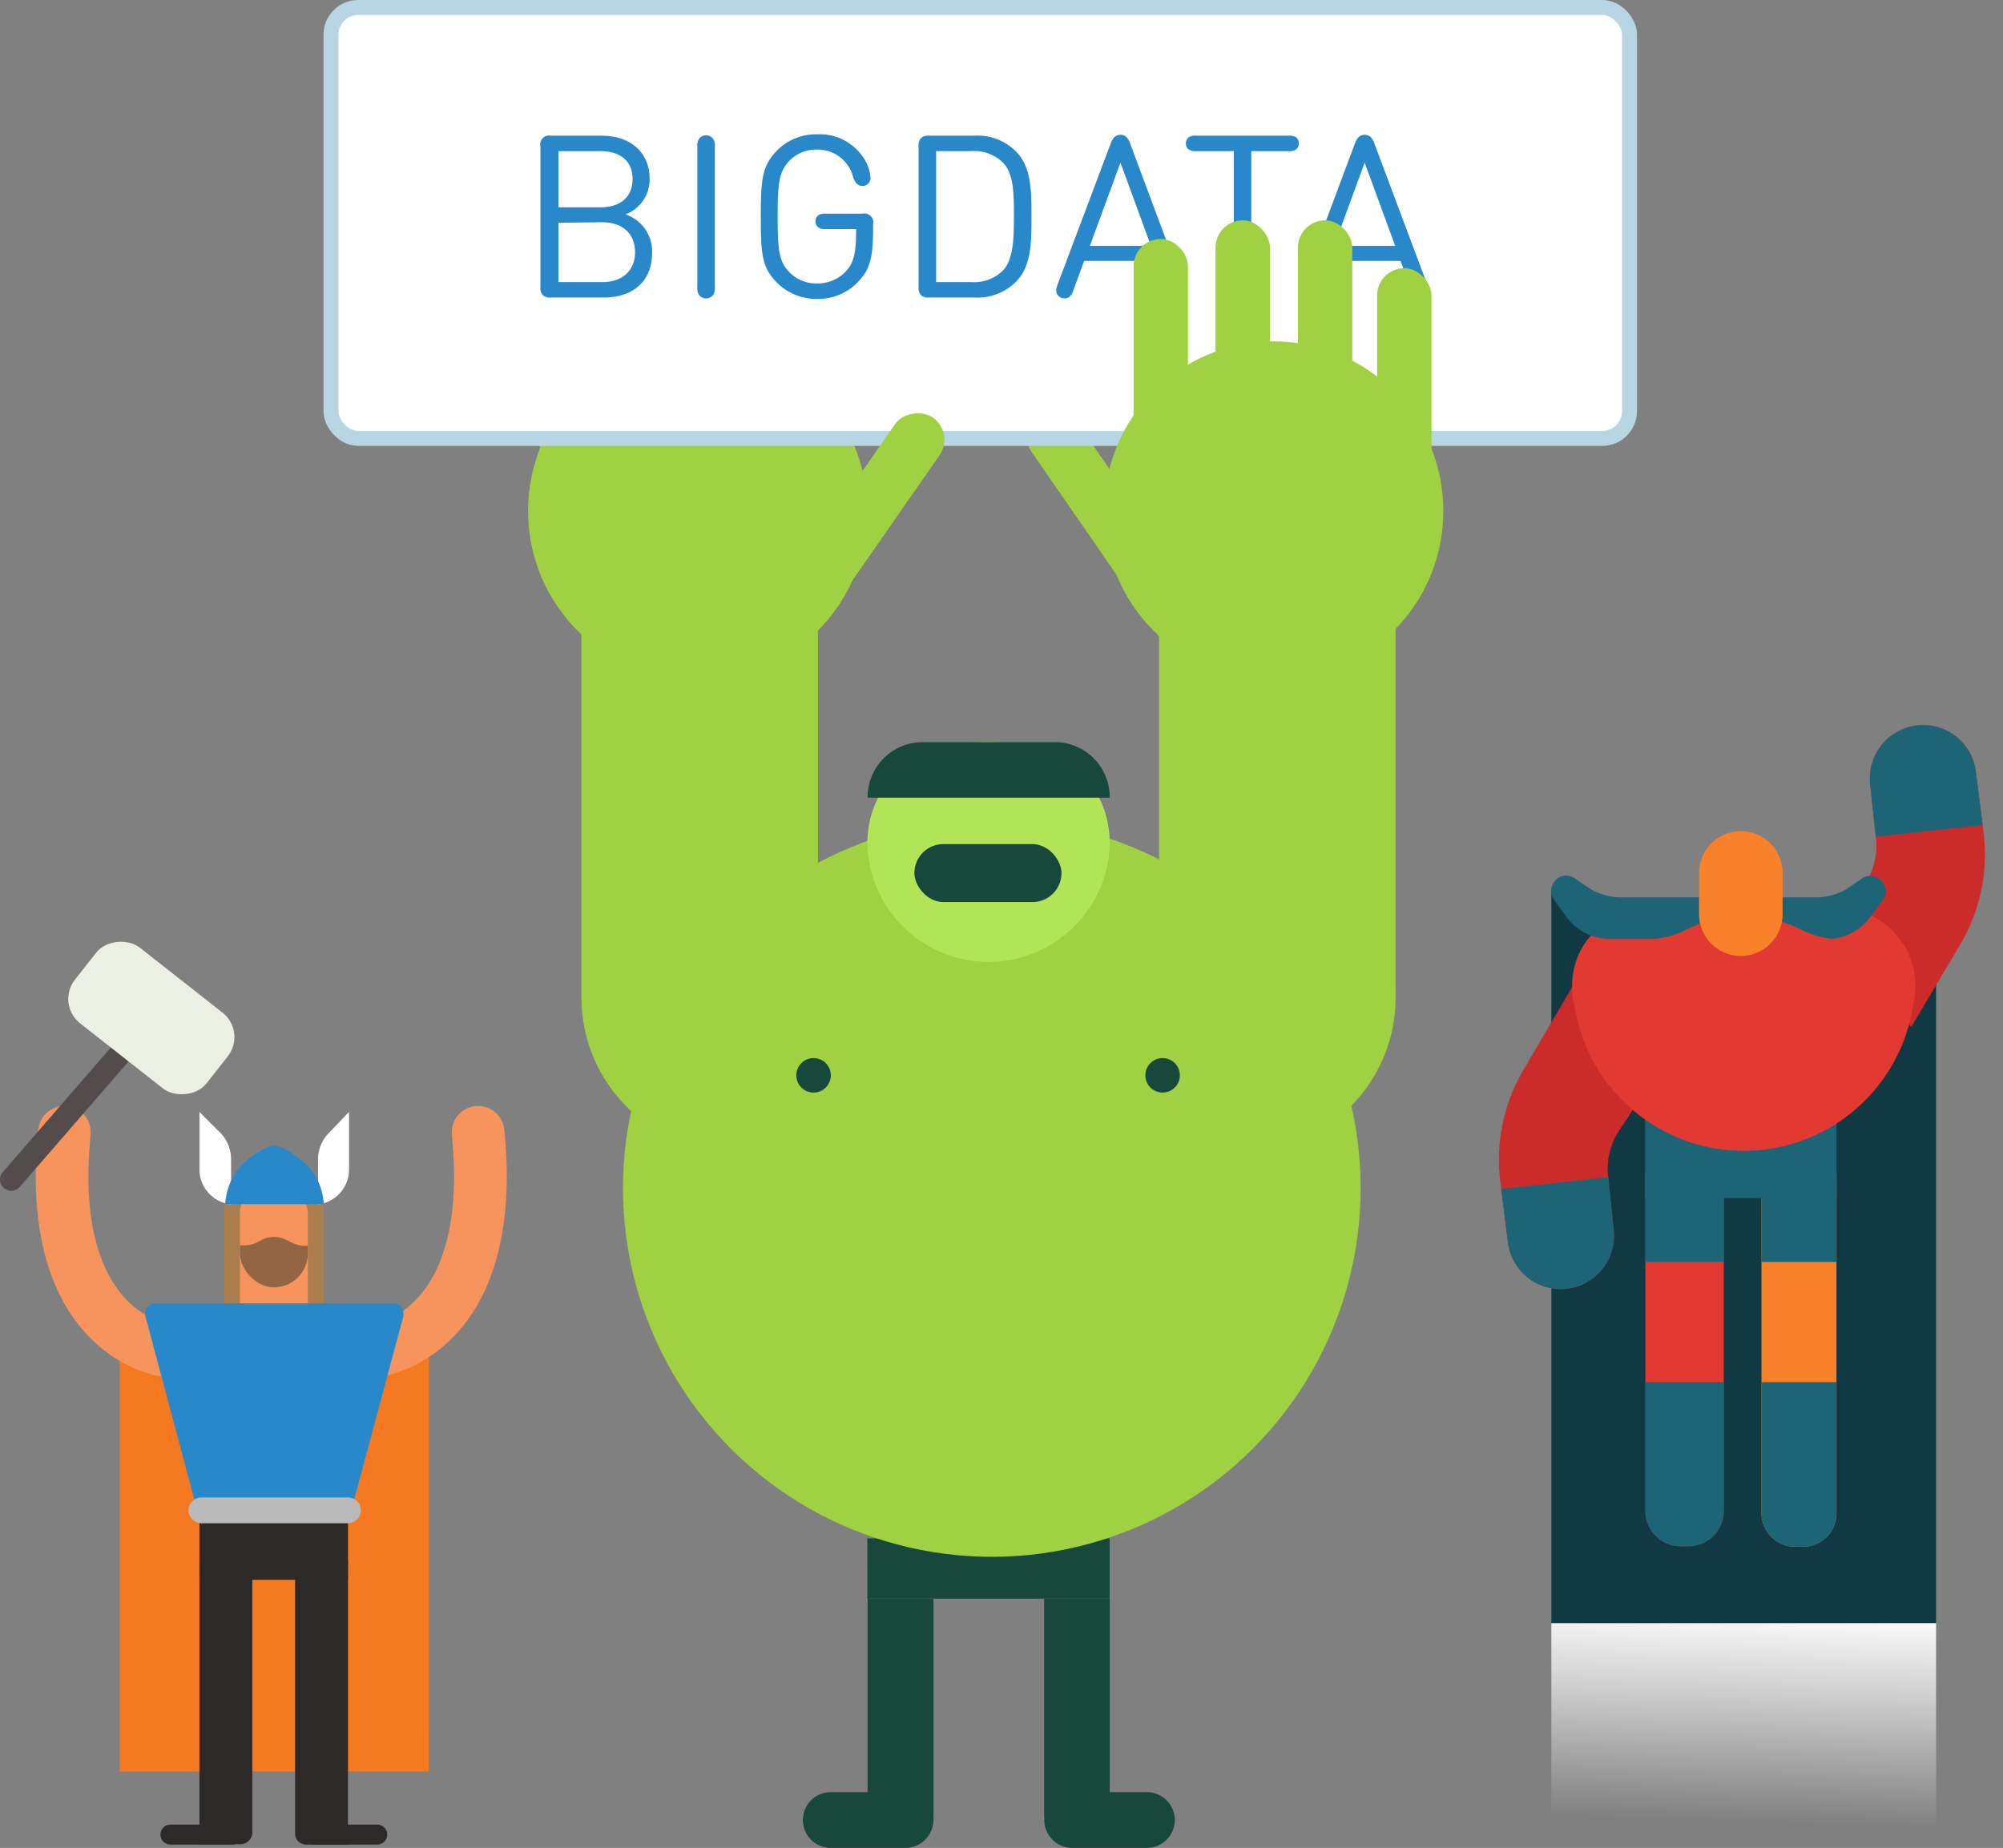 <svg xmlns="http://www.w3.org/2000/svg" xmlns:xlink="http://www.w3.org/1999/xlink" viewBox="0 0 200.85 185.34">
  <rect x="0" y="0" width="200.85" height="185.34" fill="#808080" stroke="none"/>
  <defs>
    <clipPath id="bigdata-1a">
      <path d="M165,117.76h7.85v33.76a3.56,3.56,0,0,1-3.56,3.56h-.74a3.56,3.56,0,0,1-3.56-3.56V117.76Z" fill="none"/>
    </clipPath>
    <clipPath id="bigdata-1b">
      <path d="M176.58,117.76h7.57v34a3.37,3.37,0,0,1-3.37,3.37H180a3.37,3.37,0,0,1-3.37-3.37V117.76Z" fill="none"/>
    </clipPath>
    <clipPath id="bigdata-1c">
      <path d="M157.64,99l-4.89,8.32a17.79,17.79,0,0,0-2.31,11.21l.77,6.09a5.33,5.33,0,0,0,5.74,4.65h0a5.34,5.34,0,0,0,4.87-5.77s0-.07,0-.1l-.57-5.43a7,7,0,0,1,1.14-4.64l3.54-5.32Z" fill="none"/>
    </clipPath>
    <clipPath id="bigdata-1d">
      <path d="M191.65,103l4.93-8.31a17.73,17.73,0,0,0,2.32-11.21l-.77-6.09a5.33,5.33,0,0,0-5.74-4.65h0a5.34,5.34,0,0,0-4.87,5.77s0,.07,0,.1L188.1,84A7,7,0,0,1,187,88.68L183.37,94Z" fill="none"/>
    </clipPath>
    <linearGradient id="bigdata-1e" data-name="Безымянный градиент" x1="175.27" y1="54.94" x2="174.51" y2="31.65" gradientTransform="matrix(1, 0, 0, -1, 0, 216)" gradientUnits="userSpaceOnUse">
      <stop offset="0" stop-color="#fff"/>
      <stop offset="0.35" stop-color="#fff" stop-opacity="0.64"/>
      <stop offset="0.93" stop-color="#fff" stop-opacity="0"/>
    </linearGradient>
    <clipPath id="bigdata-1f">
      <rect x="24.06" y="118.3" width="6.81" height="10.81" rx="3.4" ry="3.4" fill="none"/>
    </clipPath>
  </defs>
  <g>
    <g>
      <g>
        <polygon points="194.14 162.8 155.56 162.8 155.56 89.61 158.38 89.61 161.19 91.53 185.31 91.53 186.62 89.61 194.14 89.61 194.14 162.8" fill="#103944"/>
        <g>
          <path d="M165,117.76h7.85v33.76a3.56,3.56,0,0,1-3.56,3.56h-.74a3.56,3.56,0,0,1-3.56-3.56V117.76Z" fill="#e23a33"/>
          <g clip-path="url(#bigdata-1a)">
            <g>
              <rect x="162.48" y="114.97" width="12.25" height="11.59" fill="#1e6477"/>
              <rect x="162.48" y="138.62" width="12.25" height="18.01" fill="#1e6477"/>
            </g>
          </g>
        </g>
        <g>
          <path d="M176.58,117.76h7.57v34a3.37,3.37,0,0,1-3.37,3.37H180a3.37,3.37,0,0,1-3.37-3.37V117.76Z" fill="#f8812a"/>
          <g clip-path="url(#bigdata-1b)">
            <g>
              <rect x="174.2" y="114.97" width="11.83" height="11.59" fill="#1e6477"/>
              <rect x="174.2" y="138.62" width="11.83" height="18.01" fill="#1e6477"/>
            </g>
          </g>
        </g>
        <g>
          <path d="M157.64,99l-4.89,8.32a17.79,17.79,0,0,0-2.31,11.21l.77,6.09a5.33,5.33,0,0,0,5.74,4.65h0a5.34,5.34,0,0,0,4.87-5.77s0-.07,0-.1l-.57-5.43a7,7,0,0,1,1.14-4.64l3.54-5.32Z" fill="#cc2b2b"/>
          <g clip-path="url(#bigdata-1c)">
            <polygon points="148.45 119.47 163.32 117.83 163.32 129.88 153.89 131.19 149.7 127.66 148.45 119.47" fill="#1e6477"/>
          </g>
        </g>
        <g>
          <path d="M191.65,103l4.93-8.31a17.73,17.73,0,0,0,2.32-11.21l-.77-6.09a5.33,5.33,0,0,0-5.74-4.65h0a5.34,5.34,0,0,0-4.87,5.77s0,.07,0,.1L188.1,84A7,7,0,0,1,187,88.68L183.37,94Z" fill="#cc2b2b"/>
          <g clip-path="url(#bigdata-1d)">
            <polygon points="200.85 82.52 185.98 84.16 185.98 72.11 195.41 70.8 199.6 74.33 200.85 82.52" fill="#1e6477"/>
          </g>
        </g>
        <rect x="164.96" y="112.28" width="19.2" height="7.89" fill="#1e6477"/>
        <path d="M174.85,115.42h0A17.17,17.17,0,0,1,158,101.53l-.18-.91a8,8,0,0,1,.69-5.33,8.08,8.08,0,0,1,7.08-4.23h18.48a7.83,7.83,0,0,1,8,7.67,8,8,0,0,1-.19,1.89l-.17.91A17.17,17.17,0,0,1,174.85,115.42Z" fill="#e23a33"/>
        <path d="M188.38,88.11a1.48,1.48,0,0,0-1.68,0l-1.18.82A6,6,0,0,1,182,90H162.58a6,6,0,0,1-3.49-1.1l-1.19-.82a1.48,1.48,0,0,0-1.68,0,1.51,1.51,0,0,0-.44,2.09l.05.07L157.11,92a5.38,5.38,0,0,0,4.32,2.18h3.83a8.31,8.31,0,0,0,3.93-1h.07a8.13,8.13,0,0,1,3.92-1h3.33a8.2,8.2,0,0,1,3.93,1h.07a8.25,8.25,0,0,0,3.92,1h-1.24A5.38,5.38,0,0,0,187.51,92l1.26-1.69a1.5,1.5,0,0,0-.26-2.11Z" fill="#1e6477"/>
        <path d="M174.56,83.36h0a4.2,4.2,0,0,1,4.19,4.19v4.14a4.2,4.2,0,0,1-4.19,4.19h0a4.2,4.2,0,0,1-4.19-4.19V87.55A4.2,4.2,0,0,1,174.56,83.36Z" fill="#f8812a"/>
      </g>
      <rect x="155.56" y="162.8" width="38.58" height="22.54" fill="url(#bigdata-1e)"/>
    </g>
    <g>
      <rect x="86.97" y="154.29" width="24.3" height="6.05" fill="#18473c"/>
      <g>
        <circle cx="99.12" cy="119.47" r="36.88" transform="matrix(0.16, -0.99, 0.99, 0.16, -34.68, 198.17)" fill="#a0d142"/>
        <path d="M87,160.34h6.61V182.2a2.94,2.94,0,0,1-2.94,2.94H87v-24.8Z" fill="#18473c"/>
        <path d="M104.66,160.34h6.62v24.8H108a3.3,3.3,0,0,1-3.3-3.3h0v-21.5Z" fill="#18473c"/>
        <path d="M83.31,179.74h7.48a2.8,2.8,0,0,1,2.8,2.8h0a2.79,2.79,0,0,1-2.8,2.79H83.31a2.79,2.79,0,0,1-2.8-2.79h0A2.8,2.8,0,0,1,83.31,179.74Z" fill="#18473c"/>
        <path d="M107.54,179.74H115a2.8,2.8,0,0,1,2.8,2.8h0a2.79,2.79,0,0,1-2.8,2.79h-7.48a2.79,2.79,0,0,1-2.8-2.79h0A2.8,2.8,0,0,1,107.54,179.74Z" fill="#18473c"/>
      </g>
      <g>
        <path d="M111.28,84.66a12.16,12.16,0,0,1-24.31,0C87,78,92.41,74.43,99.12,74.43S111.28,78,111.28,84.66Z" fill="#b1e557"/>
        <rect x="91.69" y="84.66" width="14.75" height="5.81" rx="2.9" ry="2.9" fill="#18473c"/>
        <path d="M92.5,74.43h13.25a5.52,5.52,0,0,1,5.53,5.51V80H87a5.52,5.52,0,0,1,5.47-5.57Z" fill="#18473c"/>
      </g>
      <g>
        <g>
          <g>
            <circle cx="73.72" cy="100.08" r="15.41" fill="#a0d142"/>
            <rect x="58.3" y="43.97" width="23.72" height="56.11" fill="#a0d142"/>
          </g>
          <g>
            <circle cx="124.53" cy="100.08" r="15.41" fill="#a0d142"/>
            <rect x="116.22" y="43.97" width="23.72" height="56.11" fill="#a0d142"/>
          </g>
        </g>
        <g>
          <circle cx="69.96" cy="51.25" r="17.01" fill="#a0d142"/>
          <rect x="54.15" y="26.89" width="5.45" height="20.92" rx="2.72" ry="2.72" fill="#a0d142"/>
          <rect x="62.08" y="22.09" width="5.45" height="20.92" rx="2.72" ry="2.72" fill="#a0d142"/>
          <rect x="70.35" y="22.09" width="5.45" height="20.92" rx="2.72" ry="2.72" fill="#a0d142"/>
          <rect x="78.56" y="23.97" width="5.45" height="20.92" rx="2.72" ry="2.72" fill="#a0d142"/>
          <g>
            <rect x="107.37" y="39.71" width="5.45" height="20.92" rx="2.72" ry="2.72" transform="translate(-8.99 71.51) rotate(-34.66)" fill="#a0d142"/>
            <rect x="33.19" y="0.75" width="130.21" height="43.22" rx="2.73" ry="2.73" fill="#fff" stroke="#b7d5e2" stroke-miterlimit="10" stroke-width="1.5"/>
            <g>
              <path d="M54.43,29.6a1.07,1.07,0,0,1-.24-.82V14.67a.89.89,0,0,1,1.06-1.06h5.08c2.83,0,4.81,1.62,4.81,4.33a3.73,3.73,0,0,1-2.42,3.56,3.92,3.92,0,0,1,2.67,3.85c0,2.94-2,4.49-4.86,4.49H55.25A1.07,1.07,0,0,1,54.43,29.6ZM56,15.16v5.63h4.24c1.8,0,3.19-.89,3.19-2.83s-1.39-2.8-3.19-2.8Zm0,7.18v5.95h4.42c2,0,3.26-1.16,3.26-3s-1.25-3-3.26-3Z" fill="#2888c9"/>
              <path d="M71.68,28.75a1.31,1.31,0,0,1-.16.82.89.89,0,0,1-1.24.19.85.85,0,0,1-.19-.19,1.31,1.31,0,0,1-.16-.82v-14a1.31,1.31,0,0,1,.16-.82.88.88,0,0,1,1.24-.18.66.66,0,0,1,.19.18,1.31,1.31,0,0,1,.16.82Z" fill="#2888c9"/>
              <path d="M79.12,27.26a3.75,3.75,0,0,0,2.8,1.17,3.92,3.92,0,0,0,2.82-1.13c.92-.94,1.11-2,1.11-4.32h-3a1.3,1.3,0,0,1-.75-.14.76.76,0,0,1-.33-.64.79.79,0,0,1,.33-.64,1.29,1.29,0,0,1,.75-.13h3.64a.89.89,0,0,1,1.06,1.06v.29c0,3-.26,4.26-1.61,5.59a5.49,5.49,0,0,1-4,1.61,5.61,5.61,0,0,1-4-1.6c-1.55-1.54-1.65-2.93-1.65-6.66s.12-5.1,1.65-6.65a5.52,5.52,0,0,1,4-1.6,5.25,5.25,0,0,1,4.35,1.95,4.31,4.31,0,0,1,1,2.36.83.83,0,0,1-.23.64.78.78,0,0,1-.58.23.74.74,0,0,1-.53-.19,1.56,1.56,0,0,1-.41-.73A3.67,3.67,0,0,0,81.9,15a3.73,3.73,0,0,0-2.78,1.16c-1,1.06-1.14,2.26-1.14,5.54S78.1,26.23,79.12,27.26Z" fill="#2888c9"/>
              <path d="M92.35,29.6a1.07,1.07,0,0,1-.24-.82V14.67a1.07,1.07,0,0,1,.24-.82,1.08,1.08,0,0,1,.83-.24H97.7A5.42,5.42,0,0,1,102,15.32c1.43,1.55,1.43,3.92,1.43,6.4s0,4.86-1.43,6.41a5.46,5.46,0,0,1-4.29,1.71H93.18A1.08,1.08,0,0,1,92.35,29.6Zm1.52-14.44V28.29H97.4a4.09,4.09,0,0,0,3.21-1.2c1-1.13,1.06-3.12,1.06-5.37s0-4.24-1.06-5.37a4.08,4.08,0,0,0-3.21-1.19Z" fill="#2888c9"/>
              <path d="M111.36,14.43a2.13,2.13,0,0,1,.34-.63.88.88,0,0,1,.65-.28.83.83,0,0,1,.65.28,1.68,1.68,0,0,1,.34.63l5.24,14.06c.16.44.26.84-.08,1.18a.9.9,0,0,1-.64.26.71.71,0,0,1-.44-.15,1.28,1.28,0,0,1-.42-.69l-1.08-2.92h-7.21l-1.07,2.92a1.34,1.34,0,0,1-.42.69.74.74,0,0,1-.45.15.9.9,0,0,1-.64-.26c-.34-.34-.23-.74-.06-1.18Zm-2.07,10.23h6.12l-3.06-8.35Z" fill="#2888c9"/>
              <path d="M129.17,13.61a1.29,1.29,0,0,1,.75.13.79.79,0,0,1,0,1.28,1.3,1.3,0,0,1-.75.14h-3.7V28.75a1.37,1.37,0,0,1-.15.82.9.9,0,0,1-1.26.18.77.77,0,0,1-.18-.18,1.31,1.31,0,0,1-.16-.82V15.16H120a1.33,1.33,0,0,1-.76-.14.76.76,0,0,1-.33-.64.79.79,0,0,1,.33-.64,1.34,1.34,0,0,1,.76-.13Z" fill="#2888c9"/>
              <path d="M135.85,14.43a2.13,2.13,0,0,1,.34-.63.88.88,0,0,1,.65-.28.83.83,0,0,1,.65.28,1.68,1.68,0,0,1,.34.63l5.27,14.06c.16.44.26.84-.08,1.18a.9.9,0,0,1-.64.26.71.71,0,0,1-.44-.15,1.34,1.34,0,0,1-.42-.69l-1.08-2.92h-7.21l-1.07,2.92a1.34,1.34,0,0,1-.42.69.74.74,0,0,1-.45.15.9.9,0,0,1-.64-.26c-.34-.34-.22-.74-.06-1.18Zm-2.07,10.23h6.12l-3.06-8.35Z" fill="#2888c9"/>
            </g>
          </g>
          <rect x="77.12" y="47.44" width="20.92" height="5.45" rx="2.72" ry="2.72" transform="matrix(0.57, -0.82, 0.82, 0.57, -3.49, 93.67)" fill="#a0d142"/>
        </g>
        <g>
          <circle cx="127.72" cy="51.25" r="17.01" fill="#a0d142"/>
          <rect x="138.09" y="26.9" width="5.45" height="20.92" rx="2.72" ry="2.72" fill="#a0d142"/>
          <rect x="130.15" y="22.1" width="5.45" height="20.92" rx="2.72" ry="2.72" fill="#a0d142"/>
          <rect x="121.89" y="22.1" width="5.45" height="20.92" rx="2.72" ry="2.72" fill="#a0d142"/>
          <rect x="113.67" y="23.97" width="5.45" height="20.92" rx="2.72" ry="2.72" fill="#a0d142"/>
        </g>
      </g>
      <circle cx="116.58" cy="107.85" r="1.73" fill="#18473c"/>
      <circle cx="81.58" cy="107.85" r="1.73" fill="#18473c"/>
    </g>
    <g>
      <path d="M43,177.67H12V136.86c0-7.84,7.4-5.94,15.51-5.94h0c8.11,0,15.51-1.9,15.51,5.94Z" fill="#f47920"/>
      <path d="M28.53,134.59h0A6.36,6.36,0,0,1,34.89,141h0v17.44H20v-15.3a8.49,8.49,0,0,1,8.49-8.49h0Z" fill="#2d2929"/>
      <g>
        <path d="M20,156.36h5.3v27.41a1.2,1.2,0,0,1-1.2,1.2H20V156.36Z" fill="#2d2929"/>
        <path d="M34.89,185h-4.2a1.1,1.1,0,0,1-1.1-1.1h0V156.36h5.3Z" fill="#2d2929"/>
        <path d="M17.09,183h6.26a1,1,0,0,1,1,1h0a1,1,0,0,1-1,1H17.09a1,1,0,0,1-1-1h0A1,1,0,0,1,17.09,183Z" fill="#2d2929"/>
        <path d="M31.57,183h6.26a1,1,0,0,1,1,1h0a1,1,0,0,1-1,1H31.57a1,1,0,0,1-1-1h0A1,1,0,0,1,31.57,183Z" fill="#2d2929"/>
      </g>
      <g>
        <path d="M22.48,130.72v-9.18a5,5,0,0,1,5-5h0a5,5,0,0,1,5,5v9.18" fill="#ad7e4d"/>
        <rect x="24.06" y="125.71" width="6.81" height="6.34" fill="#f7945e"/>
        <g>
          <rect x="24.06" y="118.3" width="6.81" height="10.81" rx="3.4" ry="3.4" fill="#f7945e"/>
          <g clip-path="url(#bigdata-1f)">
            <path d="M31.94,130.24h-9V124.9h1.64a2.57,2.57,0,0,0,1.24-.32l.45-.24a2.67,2.67,0,0,1,2.4,0l.69.33a2.6,2.6,0,0,0,1.16.27h1.42Z" fill="#936542"/>
          </g>
        </g>
      </g>
      <path d="M16.63,135.46S4.39,134,6.46,113.56" fill="none" stroke="#f7945e" stroke-linecap="round" stroke-miterlimit="10" stroke-width="5.28"/>
      <path d="M37.77,135.46S50,134,47.94,113.56" fill="none" stroke="#f7945e" stroke-linecap="round" stroke-miterlimit="10" stroke-width="5.28"/>
      <path d="M15.58,130.72H39.45a1,1,0,0,1,1,1,1.33,1.33,0,0,1,0,.28L35,152.31H20L14.58,132a1,1,0,0,1,.68-1.24A1.12,1.12,0,0,1,15.58,130.72Z" fill="#2888c9"/>
      <line x1="20.2" y1="151.48" x2="34.89" y2="151.48" fill="none" stroke="#bababa" stroke-linecap="round" stroke-miterlimit="10" stroke-width="2.59"/>
      <path d="M23.17,119.84v-3.58a3.81,3.81,0,0,0-1.08-2.65L20,111.52v5.72a3.53,3.53,0,0,0,3.07,3.54h.08Z" fill="#fff"/>
      <path d="M31.89,119.84v-3.58A3.77,3.77,0,0,1,33,113.61L35,111.52v5.72A3.53,3.53,0,0,1,32,120.78h-.08Z" fill="#fff"/>
      <path d="M22.58,120.77h9.89a6.45,6.45,0,0,0-.91-2.93c-.74-1.32-3.17-2.94-4.07-2.94s-3.31,1.63-4,2.94A6.33,6.33,0,0,0,22.58,120.77Z" fill="#2888c9"/>
      <line x1="1.13" y1="118.3" x2="15.18" y2="102.09" fill="none" stroke="#544c4c" stroke-linecap="round" stroke-linejoin="round" stroke-width="2.26"/>
      <rect x="10.34" y="93.7" width="9.67" height="16.8" rx="3.12" ry="3.12" transform="translate(-74.48 50.95) rotate(-51.84)" fill="#ebefe4"/>
    </g>
  </g>
</svg>
